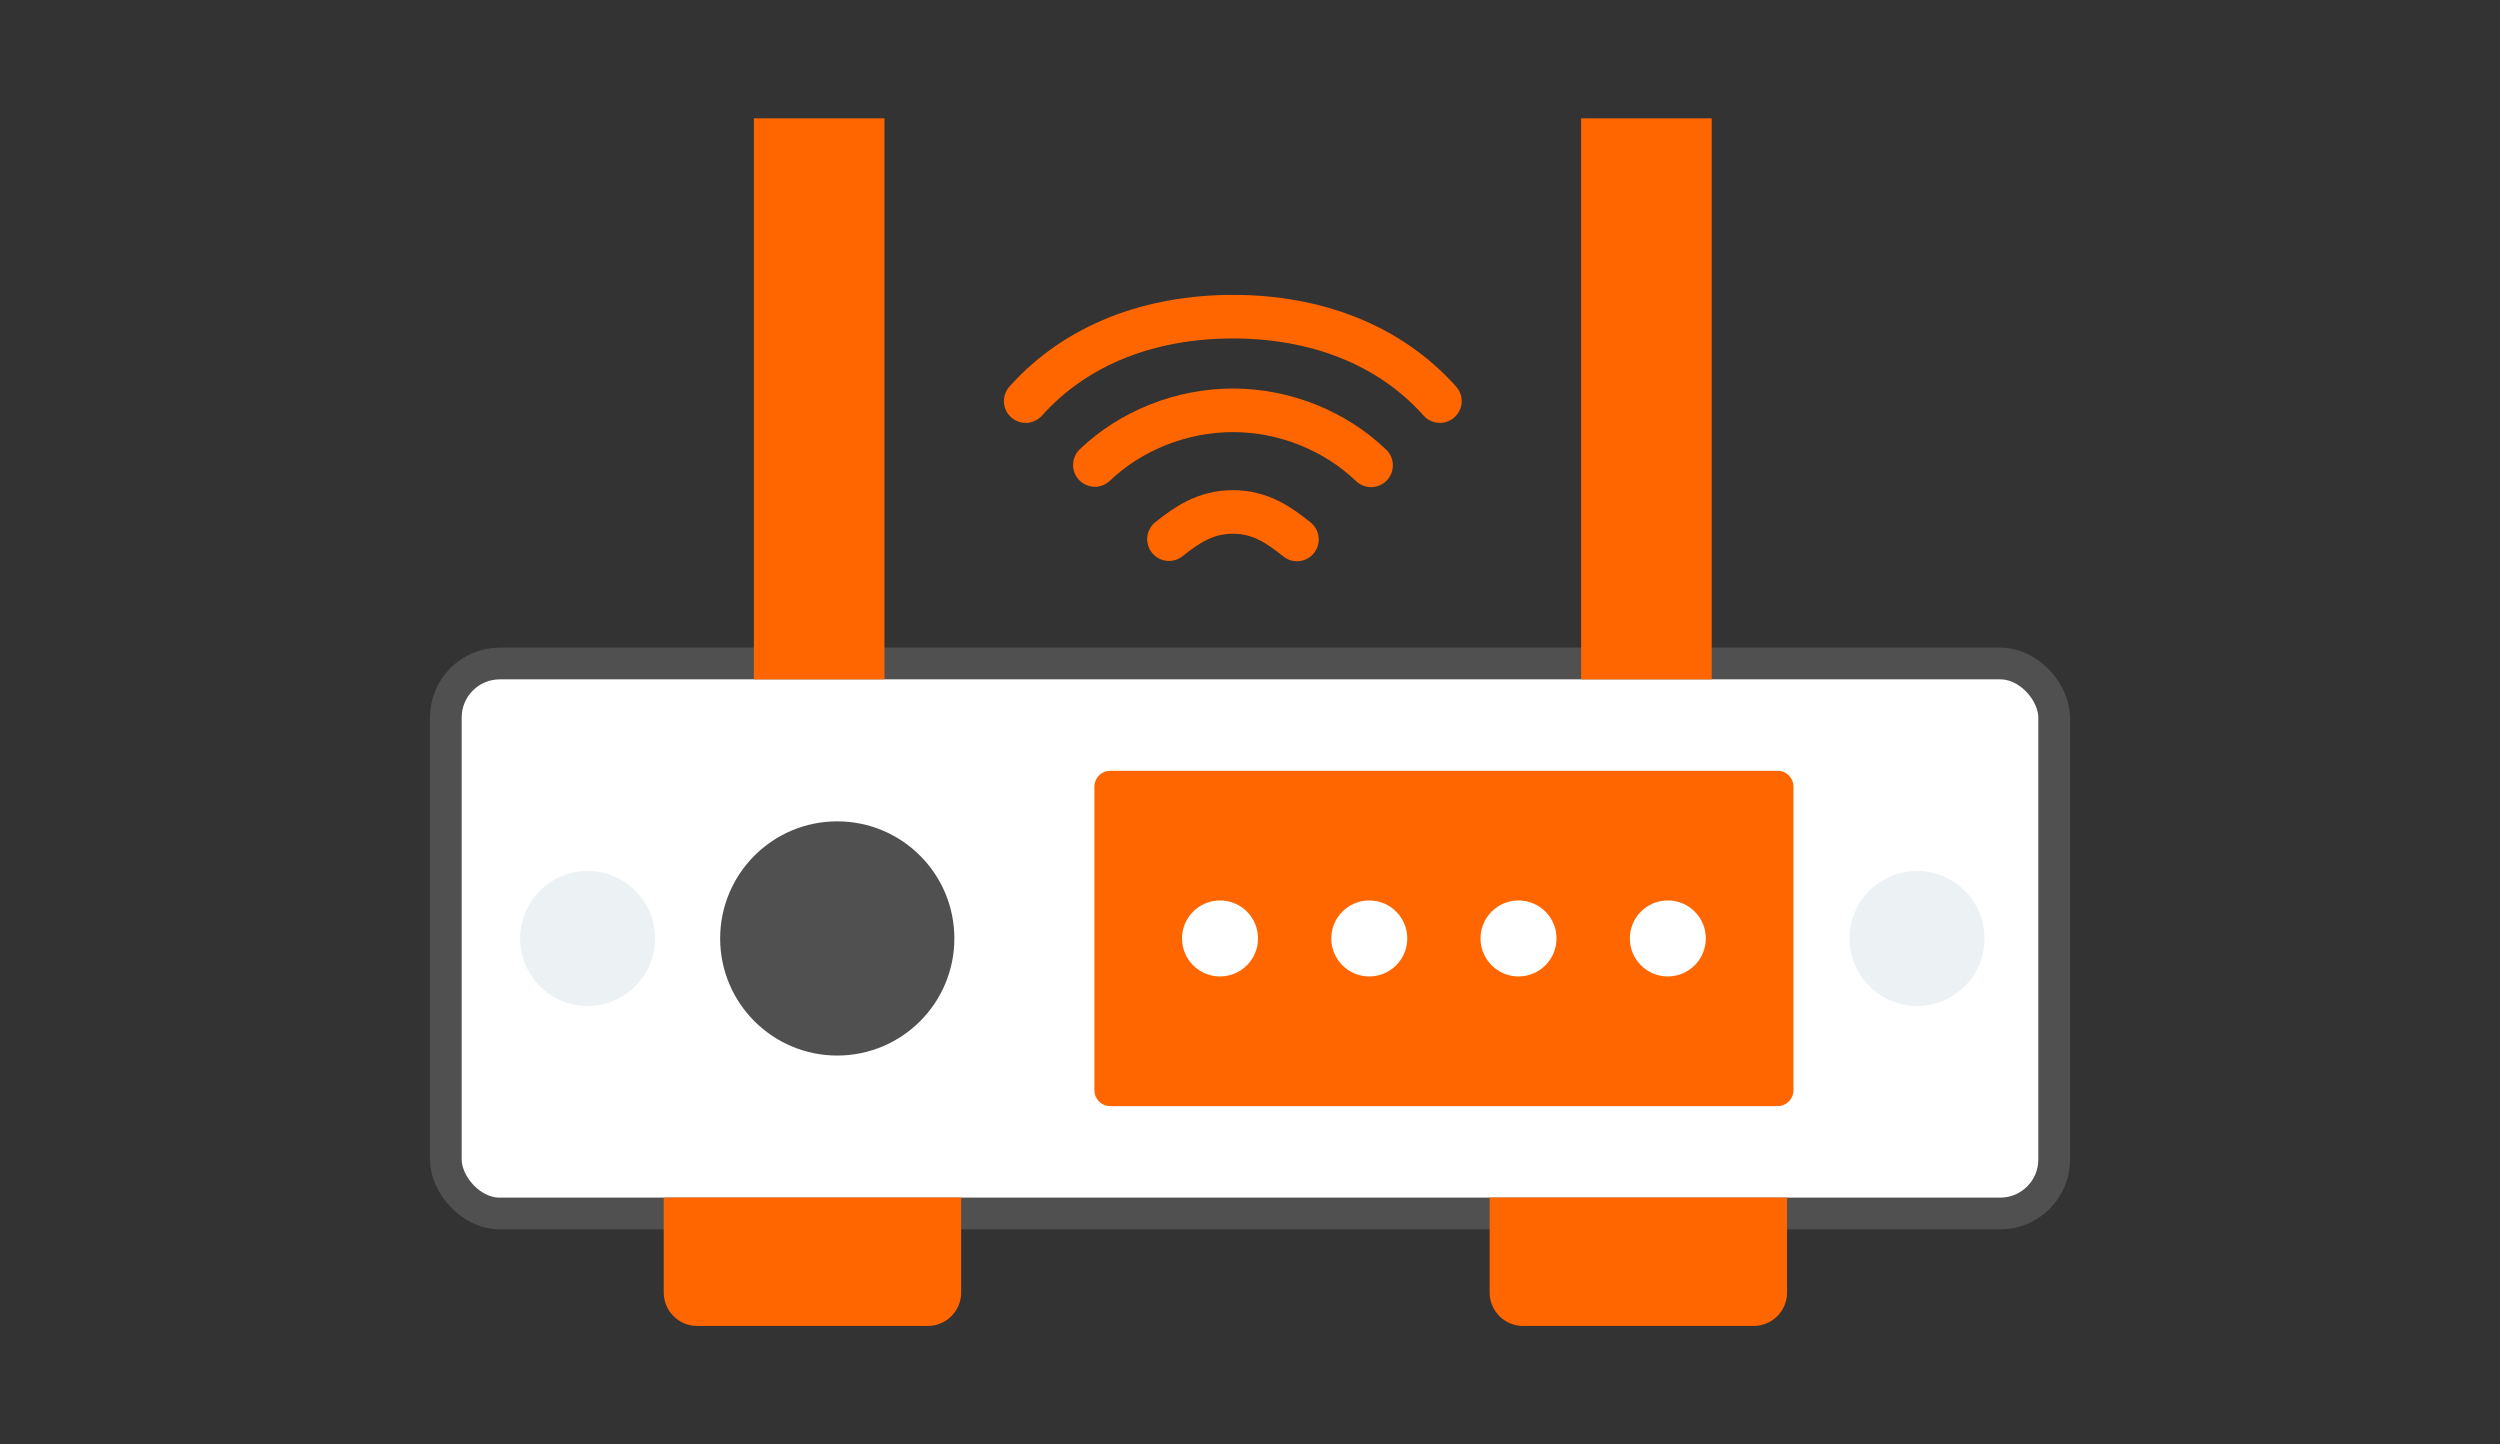 <?xml version="1.0" encoding="UTF-8"?>
<svg id="Livello_1" data-name="Livello 1" xmlns="http://www.w3.org/2000/svg" viewBox="0 0 502 290">
  <rect x="0" y="0" width="502" height="290" fill="#333333" stroke="none"/>
  <defs>
    <style>
      .cls-1 {
        fill: #505050;
      }

      .cls-1, .cls-2, .cls-3 {
        stroke-width: 6.37px;
      }

      .cls-1, .cls-2, .cls-3, .cls-4 {
        stroke-linecap: round;
        stroke-linejoin: round;
      }

      .cls-1, .cls-3 {
        stroke: #505050;
      }

      .cls-2, .cls-4 {
        stroke: #f60;
      }

      .cls-2, .cls-5 {
        fill: #f60;
      }

      .cls-3, .cls-6 {
        fill: #fff;
      }

      .cls-4 {
        fill: none;
        stroke-width: 8.75px;
      }

      .cls-5, .cls-6, .cls-7 {
        stroke-width: 0px;
      }

      .cls-7 {
        fill: #ecf1f4;
      }
    </style>
  </defs>
  <rect class="cls-3" x="89.52" y="133.23" width="322.96" height="110.44" rx="10.84" ry="10.84"/>
  <rect class="cls-2" x="222.94" y="157.96" width="134" height="60.96"/>
  <circle class="cls-1" cx="168.12" cy="188.44" r="20.33"/>
  <g>
    <path class="cls-4" d="M275.31,93.44c-7.2-6.92-17.35-11.05-27.73-11.05s-20.54,4.1-27.73,10.98M234.73,108.26c3.52-2.79,7.28-5.46,12.85-5.46s9.32,2.69,12.85,5.52"/>
    <path class="cls-4" d="M205.96,80.54c10.22-11.43,25.09-16.95,41.62-16.95s31.33,5.52,41.55,16.95"/>
  </g>
  <g>
    <circle class="cls-6" cx="244.98" cy="188.44" r="7.63"/>
    <circle class="cls-6" cx="274.95" cy="188.44" r="7.63"/>
    <circle class="cls-6" cx="304.92" cy="188.44" r="7.63"/>
    <circle class="cls-6" cx="334.9" cy="188.44" r="7.63"/>
  </g>
  <circle class="cls-7" cx="384.94" cy="188.44" r="13.55"/>
  <circle class="cls-7" cx="117.99" cy="188.44" r="13.55"/>
  <g>
    <path class="cls-5" d="M139.98,263.06c-1.94,0-3.51-1.58-3.51-3.51v-15.89h53.35v15.89c0,1.94-1.58,3.51-3.51,3.51h-46.32Z"/>
    <path class="cls-5" d="M186.63,246.84v12.7c0,.18-.15.33-.33.33h-46.32c-.18,0-.33-.15-.33-.33v-12.7h46.98M192.99,240.48h-59.71v19.07c0,3.69,3,6.7,6.7,6.7h46.32c3.69,0,6.7-3,6.7-6.7v-19.07h0Z"/>
  </g>
  <g>
    <path class="cls-5" d="M305.82,263.06c-1.94,0-3.51-1.58-3.51-3.51v-15.89h53.35v15.89c0,1.94-1.58,3.51-3.51,3.51h-46.32Z"/>
    <path class="cls-5" d="M352.47,246.84v12.7c0,.18-.15.33-.33.33h-46.32c-.18,0-.33-.15-.33-.33v-12.7h46.98M358.83,240.48h-59.71v19.07c0,3.69,3,6.7,6.7,6.7h46.32c3.69,0,6.7-3,6.7-6.7v-19.07h0Z"/>
  </g>
  <g>
    <rect class="cls-5" x="154.57" y="26.94" width="19.86" height="106.28"/>
    <path class="cls-5" d="M171.24,30.12v99.91h-13.49V30.12h13.49M177.6,23.76h-26.22v112.65h26.22V23.76h0Z"/>
  </g>
  <g>
    <rect class="cls-5" x="320.67" y="26.94" width="19.86" height="106.28"/>
    <path class="cls-5" d="M337.34,30.12v99.91h-13.49V30.12h13.49M343.71,23.76h-26.22v112.65h26.22V23.76h0Z"/>
  </g>
</svg>
